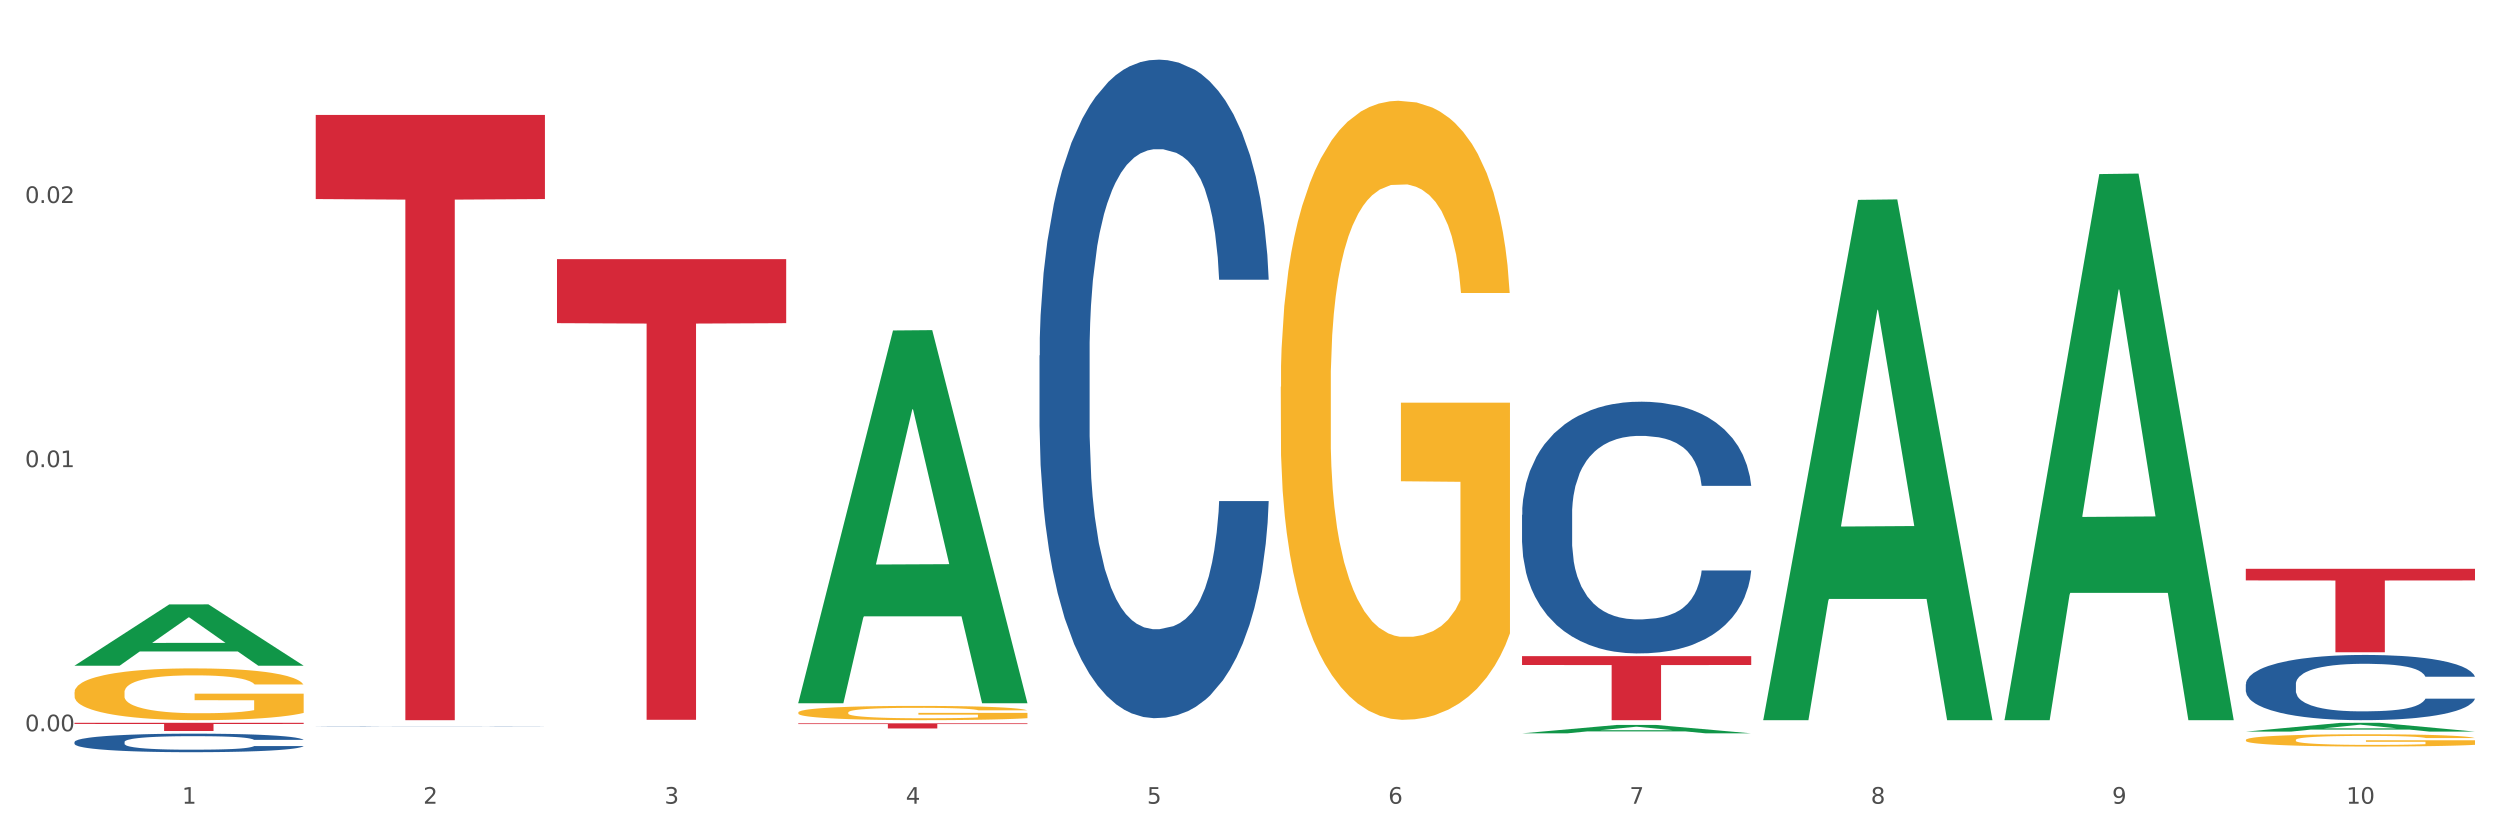 <?xml version="1.0" encoding="utf-8" standalone="no"?>
<!DOCTYPE svg PUBLIC "-//W3C//DTD SVG 1.1//EN"
  "http://www.w3.org/Graphics/SVG/1.1/DTD/svg11.dtd">
<svg xmlns:xlink="http://www.w3.org/1999/xlink" width="1080pt" height="360pt" viewBox="0 0 1080 360" xmlns="http://www.w3.org/2000/svg" version="1.1">
 <rect x="0" y="0" width="1080" height="360" fill="#333333" stroke="none"/>
 <defs>
  <style type="text/css">*{stroke-linejoin: round; stroke-linecap: butt}</style>
 </defs>
 <g id="figure_1">
  <g id="patch_1">
   <path d="M 0 360 
L 1080 360 
L 1080 0 
L 0 0 
z
" style="fill: #ffffff; stroke: #ffffff; stroke-linejoin: miter"/>
  </g>
  <g id="axes_1">
   <g id="matplotlib.axis_1">
    <g id="xtick_1">
     <g id="text_1">
      <!-- 1 -->
      <g style="fill: #4d4d4d" transform="translate(78.627 347.204) scale(0.096 -0.096)">
       <defs>
        <path id="DejaVuSans-31" d="M 794 531 
L 1825 531 
L 1825 4091 
L 703 3866 
L 703 4441 
L 1819 4666 
L 2450 4666 
L 2450 531 
L 3481 531 
L 3481 0 
L 794 0 
L 794 531 
z
" transform="scale(0.016)"/>
       </defs>
       <use xlink:href="#DejaVuSans-31"/>
      </g>
     </g>
    </g>
    <g id="xtick_2">
     <g id="text_2">
      <!-- 2 -->
      <g style="fill: #4d4d4d" transform="translate(182.851 347.204) scale(0.096 -0.096)">
       <defs>
        <path id="DejaVuSans-32" d="M 1228 531 
L 3431 531 
L 3431 0 
L 469 0 
L 469 531 
Q 828 903 1448 1529 
Q 2069 2156 2228 2338 
Q 2531 2678 2651 2914 
Q 2772 3150 2772 3378 
Q 2772 3750 2511 3984 
Q 2250 4219 1831 4219 
Q 1534 4219 1204 4116 
Q 875 4013 500 3803 
L 500 4441 
Q 881 4594 1212 4672 
Q 1544 4750 1819 4750 
Q 2544 4750 2975 4387 
Q 3406 4025 3406 3419 
Q 3406 3131 3298 2873 
Q 3191 2616 2906 2266 
Q 2828 2175 2409 1742 
Q 1991 1309 1228 531 
z
" transform="scale(0.016)"/>
       </defs>
       <use xlink:href="#DejaVuSans-32"/>
      </g>
     </g>
    </g>
    <g id="xtick_3">
     <g id="text_3">
      <!-- 3 -->
      <g style="fill: #4d4d4d" transform="translate(287.074 347.204) scale(0.096 -0.096)">
       <defs>
        <path id="DejaVuSans-33" d="M 2597 2516 
Q 3050 2419 3304 2112 
Q 3559 1806 3559 1356 
Q 3559 666 3084 287 
Q 2609 -91 1734 -91 
Q 1441 -91 1130 -33 
Q 819 25 488 141 
L 488 750 
Q 750 597 1062 519 
Q 1375 441 1716 441 
Q 2309 441 2620 675 
Q 2931 909 2931 1356 
Q 2931 1769 2642 2001 
Q 2353 2234 1838 2234 
L 1294 2234 
L 1294 2753 
L 1863 2753 
Q 2328 2753 2575 2939 
Q 2822 3125 2822 3475 
Q 2822 3834 2567 4026 
Q 2313 4219 1838 4219 
Q 1578 4219 1281 4162 
Q 984 4106 628 3988 
L 628 4550 
Q 988 4650 1302 4700 
Q 1616 4750 1894 4750 
Q 2613 4750 3031 4423 
Q 3450 4097 3450 3541 
Q 3450 3153 3228 2886 
Q 3006 2619 2597 2516 
z
" transform="scale(0.016)"/>
       </defs>
       <use xlink:href="#DejaVuSans-33"/>
      </g>
     </g>
    </g>
    <g id="xtick_4">
     <g id="text_4">
      <!-- 4 -->
      <g style="fill: #4d4d4d" transform="translate(391.298 347.204) scale(0.096 -0.096)">
       <defs>
        <path id="DejaVuSans-34" d="M 2419 4116 
L 825 1625 
L 2419 1625 
L 2419 4116 
z
M 2253 4666 
L 3047 4666 
L 3047 1625 
L 3713 1625 
L 3713 1100 
L 3047 1100 
L 3047 0 
L 2419 0 
L 2419 1100 
L 313 1100 
L 313 1709 
L 2253 4666 
z
" transform="scale(0.016)"/>
       </defs>
       <use xlink:href="#DejaVuSans-34"/>
      </g>
     </g>
    </g>
    <g id="xtick_5">
     <g id="text_5">
      <!-- 5 -->
      <g style="fill: #4d4d4d" transform="translate(495.522 347.204) scale(0.096 -0.096)">
       <defs>
        <path id="DejaVuSans-35" d="M 691 4666 
L 3169 4666 
L 3169 4134 
L 1269 4134 
L 1269 2991 
Q 1406 3038 1543 3061 
Q 1681 3084 1819 3084 
Q 2600 3084 3056 2656 
Q 3513 2228 3513 1497 
Q 3513 744 3044 326 
Q 2575 -91 1722 -91 
Q 1428 -91 1123 -41 
Q 819 9 494 109 
L 494 744 
Q 775 591 1075 516 
Q 1375 441 1709 441 
Q 2250 441 2565 725 
Q 2881 1009 2881 1497 
Q 2881 1984 2565 2268 
Q 2250 2553 1709 2553 
Q 1456 2553 1204 2497 
Q 953 2441 691 2322 
L 691 4666 
z
" transform="scale(0.016)"/>
       </defs>
       <use xlink:href="#DejaVuSans-35"/>
      </g>
     </g>
    </g>
    <g id="xtick_6">
     <g id="text_6">
      <!-- 6 -->
      <g style="fill: #4d4d4d" transform="translate(599.745 347.204) scale(0.096 -0.096)">
       <defs>
        <path id="DejaVuSans-36" d="M 2113 2584 
Q 1688 2584 1439 2293 
Q 1191 2003 1191 1497 
Q 1191 994 1439 701 
Q 1688 409 2113 409 
Q 2538 409 2786 701 
Q 3034 994 3034 1497 
Q 3034 2003 2786 2293 
Q 2538 2584 2113 2584 
z
M 3366 4563 
L 3366 3988 
Q 3128 4100 2886 4159 
Q 2644 4219 2406 4219 
Q 1781 4219 1451 3797 
Q 1122 3375 1075 2522 
Q 1259 2794 1537 2939 
Q 1816 3084 2150 3084 
Q 2853 3084 3261 2657 
Q 3669 2231 3669 1497 
Q 3669 778 3244 343 
Q 2819 -91 2113 -91 
Q 1303 -91 875 529 
Q 447 1150 447 2328 
Q 447 3434 972 4092 
Q 1497 4750 2381 4750 
Q 2619 4750 2861 4703 
Q 3103 4656 3366 4563 
z
" transform="scale(0.016)"/>
       </defs>
       <use xlink:href="#DejaVuSans-36"/>
      </g>
     </g>
    </g>
    <g id="xtick_7">
     <g id="text_7">
      <!-- 7 -->
      <g style="fill: #4d4d4d" transform="translate(703.969 347.204) scale(0.096 -0.096)">
       <defs>
        <path id="DejaVuSans-37" d="M 525 4666 
L 3525 4666 
L 3525 4397 
L 1831 0 
L 1172 0 
L 2766 4134 
L 525 4134 
L 525 4666 
z
" transform="scale(0.016)"/>
       </defs>
       <use xlink:href="#DejaVuSans-37"/>
      </g>
     </g>
    </g>
    <g id="xtick_8">
     <g id="text_8">
      <!-- 8 -->
      <g style="fill: #4d4d4d" transform="translate(808.193 347.204) scale(0.096 -0.096)">
       <defs>
        <path id="DejaVuSans-38" d="M 2034 2216 
Q 1584 2216 1326 1975 
Q 1069 1734 1069 1313 
Q 1069 891 1326 650 
Q 1584 409 2034 409 
Q 2484 409 2743 651 
Q 3003 894 3003 1313 
Q 3003 1734 2745 1975 
Q 2488 2216 2034 2216 
z
M 1403 2484 
Q 997 2584 770 2862 
Q 544 3141 544 3541 
Q 544 4100 942 4425 
Q 1341 4750 2034 4750 
Q 2731 4750 3128 4425 
Q 3525 4100 3525 3541 
Q 3525 3141 3298 2862 
Q 3072 2584 2669 2484 
Q 3125 2378 3379 2068 
Q 3634 1759 3634 1313 
Q 3634 634 3220 271 
Q 2806 -91 2034 -91 
Q 1263 -91 848 271 
Q 434 634 434 1313 
Q 434 1759 690 2068 
Q 947 2378 1403 2484 
z
M 1172 3481 
Q 1172 3119 1398 2916 
Q 1625 2713 2034 2713 
Q 2441 2713 2670 2916 
Q 2900 3119 2900 3481 
Q 2900 3844 2670 4047 
Q 2441 4250 2034 4250 
Q 1625 4250 1398 4047 
Q 1172 3844 1172 3481 
z
" transform="scale(0.016)"/>
       </defs>
       <use xlink:href="#DejaVuSans-38"/>
      </g>
     </g>
    </g>
    <g id="xtick_9">
     <g id="text_9">
      <!-- 9 -->
      <g style="fill: #4d4d4d" transform="translate(912.416 347.204) scale(0.096 -0.096)">
       <defs>
        <path id="DejaVuSans-39" d="M 703 97 
L 703 672 
Q 941 559 1184 500 
Q 1428 441 1663 441 
Q 2288 441 2617 861 
Q 2947 1281 2994 2138 
Q 2813 1869 2534 1725 
Q 2256 1581 1919 1581 
Q 1219 1581 811 2004 
Q 403 2428 403 3163 
Q 403 3881 828 4315 
Q 1253 4750 1959 4750 
Q 2769 4750 3195 4129 
Q 3622 3509 3622 2328 
Q 3622 1225 3098 567 
Q 2575 -91 1691 -91 
Q 1453 -91 1209 -44 
Q 966 3 703 97 
z
M 1959 2075 
Q 2384 2075 2632 2365 
Q 2881 2656 2881 3163 
Q 2881 3666 2632 3958 
Q 2384 4250 1959 4250 
Q 1534 4250 1286 3958 
Q 1038 3666 1038 3163 
Q 1038 2656 1286 2365 
Q 1534 2075 1959 2075 
z
" transform="scale(0.016)"/>
       </defs>
       <use xlink:href="#DejaVuSans-39"/>
      </g>
     </g>
    </g>
    <g id="xtick_10">
     <g id="text_10">
      <!-- 10 -->
      <g style="fill: #4d4d4d" transform="translate(1013.586 347.204) scale(0.096 -0.096)">
       <defs>
        <path id="DejaVuSans-30" d="M 2034 4250 
Q 1547 4250 1301 3770 
Q 1056 3291 1056 2328 
Q 1056 1369 1301 889 
Q 1547 409 2034 409 
Q 2525 409 2770 889 
Q 3016 1369 3016 2328 
Q 3016 3291 2770 3770 
Q 2525 4250 2034 4250 
z
M 2034 4750 
Q 2819 4750 3233 4129 
Q 3647 3509 3647 2328 
Q 3647 1150 3233 529 
Q 2819 -91 2034 -91 
Q 1250 -91 836 529 
Q 422 1150 422 2328 
Q 422 3509 836 4129 
Q 1250 4750 2034 4750 
z
" transform="scale(0.016)"/>
       </defs>
       <use xlink:href="#DejaVuSans-31"/>
       <use xlink:href="#DejaVuSans-30" transform="translate(63.623 0)"/>
      </g>
     </g>
    </g>
    <g id="xtick_11"/>
    <g id="xtick_12"/>
    <g id="xtick_13"/>
    <g id="xtick_14"/>
    <g id="xtick_15"/>
    <g id="xtick_16"/>
    <g id="xtick_17"/>
    <g id="xtick_18"/>
    <g id="xtick_19"/>
   </g>
   <g id="matplotlib.axis_2">
    <g id="ytick_1">
     <g id="text_11">
      <!-- 0.00 -->
      <g style="fill: #4d4d4d" transform="translate(10.8 315.909) scale(0.096 -0.096)">
       <defs>
        <path id="DejaVuSans-2e" d="M 684 794 
L 1344 794 
L 1344 0 
L 684 0 
L 684 794 
z
" transform="scale(0.016)"/>
       </defs>
       <use xlink:href="#DejaVuSans-30"/>
       <use xlink:href="#DejaVuSans-2e" transform="translate(63.623 0)"/>
       <use xlink:href="#DejaVuSans-30" transform="translate(95.41 0)"/>
       <use xlink:href="#DejaVuSans-30" transform="translate(159.033 0)"/>
      </g>
     </g>
    </g>
    <g id="ytick_2">
     <g id="text_12">
      <!-- 0.01 -->
      <g style="fill: #4d4d4d" transform="translate(10.8 201.8) scale(0.096 -0.096)">
       <use xlink:href="#DejaVuSans-30"/>
       <use xlink:href="#DejaVuSans-2e" transform="translate(63.623 0)"/>
       <use xlink:href="#DejaVuSans-30" transform="translate(95.41 0)"/>
       <use xlink:href="#DejaVuSans-31" transform="translate(159.033 0)"/>
      </g>
     </g>
    </g>
    <g id="ytick_3">
     <g id="text_13">
      <!-- 0.02 -->
      <g style="fill: #4d4d4d" transform="translate(10.8 87.69) scale(0.096 -0.096)">
       <use xlink:href="#DejaVuSans-30"/>
       <use xlink:href="#DejaVuSans-2e" transform="translate(63.623 0)"/>
       <use xlink:href="#DejaVuSans-30" transform="translate(95.41 0)"/>
       <use xlink:href="#DejaVuSans-32" transform="translate(159.033 0)"/>
      </g>
     </g>
    </g>
    <g id="ytick_4"/>
    <g id="ytick_5"/>
    <g id="ytick_6"/>
   </g>
   <g id="PolyCollection_1">
    <path d="M 32.175 287.545 
L 32.277 287.521 
L 73.107 261.109 
L 90.051 261.084 
L 131.187 287.595 
L 111.589 287.595 
L 102.709 281.422 
L 60.552 281.422 
L 60.246 281.521 
L 51.671 287.595 
L 32.175 287.595 
L 32.175 287.545 
L 65.86 277.738 
L 97.401 277.713 
L 81.783 266.735 
L 81.579 266.685 
L 81.375 266.76 
L 65.758 277.713 
L 65.86 277.738 
L 32.175 287.545 
z
" clip-path="url(#pca947283d6)" style="fill: #109648"/>
    <path d="M 970.188 245.733 
L 1069.2 245.733 
L 1069.2 250.743 
L 1030.252 250.777 
L 1030.252 281.79 
L 1008.901 281.79 
L 1008.901 250.777 
L 970.188 250.743 
L 970.188 245.767 
L 970.188 245.733 
z
" clip-path="url(#pca947283d6)" style="fill: #d62839"/>
    <path d="M 32.175 299.081 
L 32.292 299.06 
L 32.292 298.325 
L 32.526 297.691 
L 33.695 296.159 
L 35.448 294.892 
L 36.734 294.217 
L 38.02 293.666 
L 39.54 293.114 
L 41.41 292.542 
L 44.8 291.704 
L 46.904 291.275 
L 49.476 290.825 
L 54.152 290.172 
L 57.542 289.804 
L 61.049 289.497 
L 66.777 289.13 
L 70.517 288.966 
L 74.492 288.843 
L 79.285 288.762 
L 82.909 288.741 
L 90.858 288.803 
L 97.638 288.986 
L 100.911 289.13 
L 105.119 289.375 
L 107.34 289.538 
L 110.964 289.865 
L 114.705 290.294 
L 117.277 290.662 
L 121.134 291.357 
L 124.057 292.051 
L 126.745 292.91 
L 128.148 293.502 
L 129.2 294.054 
L 130.135 294.687 
L 131.071 295.689 
L 110.029 295.689 
L 109.211 294.973 
L 107.925 294.299 
L 106.054 293.645 
L 104.418 293.237 
L 101.612 292.726 
L 99.041 292.399 
L 96.352 292.154 
L 93.079 291.949 
L 90.507 291.847 
L 86.883 291.765 
L 79.752 291.786 
L 74.96 291.949 
L 71.686 292.154 
L 69.582 292.338 
L 67.712 292.542 
L 65.608 292.828 
L 63.153 293.257 
L 61.399 293.645 
L 59.646 294.136 
L 58.243 294.626 
L 56.957 295.198 
L 55.905 295.811 
L 55.087 296.445 
L 54.386 297.221 
L 53.801 298.508 
L 53.801 301.308 
L 54.035 301.941 
L 54.619 302.779 
L 55.321 303.412 
L 56.49 304.169 
L 57.542 304.679 
L 59.529 305.415 
L 61.75 306.028 
L 63.504 306.416 
L 65.257 306.743 
L 68.296 307.193 
L 71.686 307.56 
L 74.609 307.785 
L 78.583 307.99 
L 81.272 308.071 
L 83.61 308.112 
L 89.338 308.112 
L 93.429 308.051 
L 97.988 307.908 
L 101.495 307.724 
L 104.418 307.499 
L 107.691 307.131 
L 109.795 306.784 
L 109.795 302.513 
L 84.078 302.493 
L 84.078 299.653 
L 131.187 299.653 
L 131.187 307.99 
L 129.2 308.419 
L 126.979 308.807 
L 124.641 309.154 
L 121.134 309.583 
L 116.926 309.992 
L 113.185 310.278 
L 109.211 310.523 
L 104.535 310.748 
L 98.456 310.952 
L 94.715 311.034 
L 90.039 311.095 
L 84.545 311.116 
L 79.752 311.075 
L 75.076 310.973 
L 70.167 310.789 
L 65.374 310.523 
L 61.75 310.258 
L 58.126 309.931 
L 54.269 309.502 
L 51.229 309.093 
L 48.891 308.725 
L 46.32 308.255 
L 43.514 307.642 
L 41.41 307.09 
L 39.54 306.518 
L 37.552 305.783 
L 36.15 305.149 
L 34.747 304.352 
L 33.928 303.76 
L 32.993 302.84 
L 32.292 301.553 
L 32.175 299.081 
z
" clip-path="url(#pca947283d6)" style="fill: #f7b32b"/>
    <path d="M 970.188 295.598 
L 970.305 295.572 
L 970.305 294.851 
L 970.656 293.874 
L 971.943 292.072 
L 973.582 290.708 
L 976.39 289.113 
L 977.912 288.444 
L 979.902 287.697 
L 983.998 286.488 
L 988.679 285.458 
L 991.956 284.892 
L 994.414 284.532 
L 999.915 283.888 
L 1003.075 283.605 
L 1006.352 283.374 
L 1009.161 283.219 
L 1013.842 283.039 
L 1017.587 282.962 
L 1021.917 282.936 
L 1025.546 282.962 
L 1030.344 283.065 
L 1037.366 283.374 
L 1040.058 283.554 
L 1043.686 283.863 
L 1047.431 284.274 
L 1050.474 284.686 
L 1053.985 285.278 
L 1057.613 286.05 
L 1061.125 287.028 
L 1063.582 287.929 
L 1065.572 288.881 
L 1067.327 290.039 
L 1068.615 291.3 
L 1069.2 292.355 
L 1047.782 292.355 
L 1047.197 291.403 
L 1046.027 290.374 
L 1044.857 289.679 
L 1043.569 289.113 
L 1041.58 288.469 
L 1039.824 288.058 
L 1036.898 287.569 
L 1034.206 287.26 
L 1031.983 287.08 
L 1029.291 286.925 
L 1023.556 286.771 
L 1019.46 286.771 
L 1016.885 286.822 
L 1013.725 286.951 
L 1011.033 287.131 
L 1007.873 287.44 
L 1005.415 287.774 
L 1002.958 288.212 
L 1001.553 288.521 
L 999.447 289.087 
L 998.042 289.55 
L 996.17 290.348 
L 995.116 290.914 
L 993.244 292.381 
L 992.424 293.462 
L 992.073 294.208 
L 991.839 295.032 
L 991.839 299.046 
L 992.541 300.848 
L 993.127 301.62 
L 994.063 302.495 
L 995.818 303.627 
L 998.393 304.734 
L 1001.085 305.531 
L 1003.309 306.02 
L 1005.415 306.381 
L 1007.522 306.664 
L 1010.097 306.921 
L 1012.203 307.076 
L 1015.363 307.23 
L 1019.109 307.307 
L 1022.035 307.307 
L 1028.003 307.178 
L 1030.695 307.05 
L 1033.27 306.87 
L 1036.079 306.587 
L 1038.303 306.278 
L 1039.59 306.046 
L 1041.697 305.557 
L 1043.335 305.042 
L 1044.739 304.451 
L 1045.676 303.936 
L 1046.729 303.164 
L 1047.548 302.289 
L 1047.782 301.826 
L 1069.2 301.826 
L 1068.732 302.752 
L 1067.913 303.653 
L 1066.274 304.862 
L 1064.987 305.557 
L 1062.997 306.406 
L 1060.89 307.127 
L 1057.965 307.925 
L 1055.273 308.517 
L 1052.464 309.031 
L 1049.421 309.495 
L 1043.92 310.138 
L 1041.931 310.318 
L 1037.717 310.627 
L 1034.44 310.807 
L 1029.642 310.987 
L 1024.726 311.09 
L 1019.577 311.116 
L 1015.012 311.064 
L 1009.98 310.91 
L 1006.82 310.756 
L 1003.309 310.524 
L 999.212 310.164 
L 995.35 309.726 
L 991.722 309.212 
L 988.328 308.62 
L 985.168 307.951 
L 981.072 306.844 
L 978.029 305.763 
L 975.805 304.759 
L 974.284 303.91 
L 972.762 302.829 
L 971.943 302.083 
L 970.656 300.282 
L 970.188 298.609 
L 970.188 295.598 
z
" clip-path="url(#pca947283d6)" style="fill: #255c99"/>
    <path d="M 657.517 222.396 
L 657.634 222.297 
L 657.634 219.515 
L 657.985 215.741 
L 659.272 208.788 
L 660.911 203.524 
L 663.72 197.366 
L 665.241 194.783 
L 667.231 191.903 
L 671.327 187.234 
L 676.008 183.261 
L 679.285 181.076 
L 681.743 179.685 
L 687.244 177.202 
L 690.404 176.11 
L 693.681 175.216 
L 696.49 174.62 
L 701.171 173.924 
L 704.916 173.626 
L 709.247 173.527 
L 712.875 173.626 
L 717.673 174.024 
L 724.695 175.216 
L 727.387 175.911 
L 731.015 177.103 
L 734.76 178.692 
L 737.803 180.281 
L 741.314 182.566 
L 744.943 185.546 
L 748.454 189.32 
L 750.911 192.797 
L 752.901 196.472 
L 754.657 200.941 
L 755.944 205.808 
L 756.529 209.881 
L 735.112 209.881 
L 734.526 206.206 
L 733.356 202.233 
L 732.186 199.551 
L 730.898 197.366 
L 728.909 194.882 
L 727.153 193.293 
L 724.227 191.406 
L 721.535 190.214 
L 719.312 189.519 
L 716.62 188.923 
L 710.885 188.327 
L 706.789 188.327 
L 704.214 188.525 
L 701.054 189.022 
L 698.362 189.717 
L 695.202 190.909 
L 692.745 192.201 
L 690.287 193.889 
L 688.882 195.081 
L 686.776 197.266 
L 685.371 199.054 
L 683.499 202.133 
L 682.445 204.318 
L 680.573 209.98 
L 679.754 214.152 
L 679.402 217.032 
L 679.168 220.211 
L 679.168 235.706 
L 679.871 242.658 
L 680.456 245.638 
L 681.392 249.015 
L 683.148 253.386 
L 685.722 257.657 
L 688.414 260.736 
L 690.638 262.623 
L 692.745 264.014 
L 694.851 265.106 
L 697.426 266.1 
L 699.533 266.696 
L 702.693 267.291 
L 706.438 267.589 
L 709.364 267.589 
L 715.332 267.093 
L 718.024 266.596 
L 720.599 265.901 
L 723.408 264.808 
L 725.632 263.616 
L 726.919 262.722 
L 729.026 260.835 
L 730.664 258.849 
L 732.069 256.564 
L 733.005 254.578 
L 734.058 251.598 
L 734.877 248.221 
L 735.112 246.433 
L 756.529 246.433 
L 756.061 250.009 
L 755.242 253.485 
L 753.603 258.153 
L 752.316 260.835 
L 750.326 264.113 
L 748.22 266.894 
L 745.294 269.973 
L 742.602 272.258 
L 739.793 274.244 
L 736.75 276.032 
L 731.249 278.515 
L 729.26 279.211 
L 725.046 280.403 
L 721.769 281.098 
L 716.971 281.793 
L 712.055 282.19 
L 706.906 282.29 
L 702.341 282.091 
L 697.309 281.495 
L 694.149 280.899 
L 690.638 280.005 
L 686.542 278.615 
L 682.679 276.926 
L 679.051 274.94 
L 675.657 272.655 
L 672.497 270.073 
L 668.401 265.802 
L 665.358 261.63 
L 663.134 257.756 
L 661.613 254.478 
L 660.091 250.307 
L 659.272 247.426 
L 657.985 240.473 
L 657.517 234.017 
L 657.517 222.396 
z
" clip-path="url(#pca947283d6)" style="fill: #255c99"/>
    <path d="M 449.069 153.59 
L 449.187 153.331 
L 449.187 146.056 
L 449.538 136.183 
L 450.825 117.995 
L 452.464 104.225 
L 455.272 88.116 
L 456.794 81.361 
L 458.783 73.826 
L 462.88 61.615 
L 467.561 51.222 
L 470.838 45.506 
L 473.296 41.868 
L 478.797 35.373 
L 481.957 32.515 
L 485.234 30.176 
L 488.042 28.618 
L 492.724 26.799 
L 496.469 26.019 
L 500.799 25.759 
L 504.427 26.019 
L 509.226 27.059 
L 516.248 30.176 
L 518.94 31.995 
L 522.568 35.113 
L 526.313 39.27 
L 529.356 43.427 
L 532.867 49.403 
L 536.495 57.198 
L 540.006 67.071 
L 542.464 76.164 
L 544.454 85.778 
L 546.209 97.47 
L 547.497 110.201 
L 548.082 120.853 
L 526.664 120.853 
L 526.079 111.24 
L 524.909 100.847 
L 523.738 93.832 
L 522.451 88.116 
L 520.461 81.621 
L 518.706 77.463 
L 515.78 72.527 
L 513.088 69.409 
L 510.864 67.59 
L 508.173 66.031 
L 502.438 64.473 
L 498.342 64.473 
L 495.767 64.992 
L 492.607 66.291 
L 489.915 68.11 
L 486.755 71.228 
L 484.297 74.605 
L 481.84 79.022 
L 480.435 82.14 
L 478.328 87.856 
L 476.924 92.533 
L 475.051 100.587 
L 473.998 106.303 
L 472.126 121.113 
L 471.306 132.025 
L 470.955 139.56 
L 470.721 147.874 
L 470.721 188.406 
L 471.423 206.593 
L 472.009 214.388 
L 472.945 223.222 
L 474.7 234.654 
L 477.275 245.826 
L 479.967 253.881 
L 482.191 258.817 
L 484.297 262.455 
L 486.404 265.313 
L 488.979 267.911 
L 491.085 269.47 
L 494.245 271.029 
L 497.991 271.808 
L 500.916 271.808 
L 506.885 270.509 
L 509.577 269.21 
L 512.152 267.391 
L 514.961 264.533 
L 517.184 261.415 
L 518.472 259.077 
L 520.578 254.14 
L 522.217 248.944 
L 523.621 242.968 
L 524.558 237.772 
L 525.611 229.977 
L 526.43 221.143 
L 526.664 216.467 
L 548.082 216.467 
L 547.614 225.82 
L 546.795 234.914 
L 545.156 247.125 
L 543.869 254.14 
L 541.879 262.714 
L 539.772 269.989 
L 536.846 278.044 
L 534.155 284.02 
L 531.346 289.216 
L 528.303 293.893 
L 522.802 300.388 
L 520.813 302.207 
L 516.599 305.325 
L 513.322 307.143 
L 508.524 308.962 
L 503.608 310.001 
L 498.459 310.261 
L 493.894 309.742 
L 488.862 308.183 
L 485.702 306.624 
L 482.191 304.285 
L 478.094 300.648 
L 474.232 296.231 
L 470.604 291.035 
L 467.21 285.059 
L 464.05 278.304 
L 459.954 267.131 
L 456.911 256.219 
L 454.687 246.086 
L 453.166 237.512 
L 451.644 226.6 
L 450.825 219.065 
L 449.538 200.877 
L 449.069 183.989 
L 449.069 153.59 
z
" clip-path="url(#pca947283d6)" style="fill: #255c99"/>
    <path d="M 136.399 313.751 
L 136.516 313.751 
L 136.516 313.748 
L 136.867 313.743 
L 138.154 313.735 
L 139.793 313.728 
L 142.602 313.721 
L 144.123 313.718 
L 146.113 313.715 
L 150.209 313.709 
L 154.89 313.704 
L 158.167 313.702 
L 160.625 313.7 
L 166.126 313.697 
L 169.286 313.696 
L 172.563 313.695 
L 175.372 313.694 
L 180.053 313.693 
L 183.798 313.693 
L 188.129 313.693 
L 191.757 313.693 
L 196.555 313.693 
L 203.577 313.695 
L 206.269 313.695 
L 209.897 313.697 
L 213.642 313.699 
L 216.685 313.701 
L 220.196 313.703 
L 223.824 313.707 
L 227.336 313.711 
L 229.793 313.716 
L 231.783 313.72 
L 233.538 313.725 
L 234.826 313.731 
L 235.411 313.736 
L 213.993 313.736 
L 213.408 313.732 
L 212.238 313.727 
L 211.068 313.724 
L 209.78 313.721 
L 207.791 313.718 
L 206.035 313.716 
L 203.109 313.714 
L 200.417 313.713 
L 198.194 313.712 
L 195.502 313.711 
L 189.767 313.71 
L 185.671 313.71 
L 183.096 313.711 
L 179.936 313.711 
L 177.244 313.712 
L 174.084 313.713 
L 171.626 313.715 
L 169.169 313.717 
L 167.764 313.718 
L 165.658 313.721 
L 164.253 313.723 
L 162.381 313.727 
L 161.327 313.729 
L 159.455 313.736 
L 158.635 313.741 
L 158.284 313.745 
L 158.05 313.748 
L 158.05 313.767 
L 158.752 313.775 
L 159.338 313.779 
L 160.274 313.783 
L 162.029 313.788 
L 164.604 313.793 
L 167.296 313.797 
L 169.52 313.799 
L 171.626 313.801 
L 173.733 313.802 
L 176.308 313.803 
L 178.415 313.804 
L 181.575 313.805 
L 185.32 313.805 
L 188.246 313.805 
L 194.214 313.804 
L 196.906 313.804 
L 199.481 313.803 
L 202.29 313.802 
L 204.514 313.8 
L 205.801 313.799 
L 207.908 313.797 
L 209.546 313.795 
L 210.951 313.792 
L 211.887 313.789 
L 212.94 313.786 
L 213.759 313.782 
L 213.993 313.78 
L 235.411 313.78 
L 234.943 313.784 
L 234.124 313.788 
L 232.485 313.794 
L 231.198 313.797 
L 229.208 313.801 
L 227.102 313.804 
L 224.176 313.808 
L 221.484 313.811 
L 218.675 313.813 
L 215.632 313.815 
L 210.131 313.818 
L 208.142 313.819 
L 203.928 313.82 
L 200.651 313.821 
L 195.853 313.822 
L 190.937 313.822 
L 185.788 313.823 
L 181.223 313.822 
L 176.191 313.822 
L 173.031 313.821 
L 169.52 313.82 
L 165.424 313.818 
L 161.561 313.816 
L 157.933 313.814 
L 154.539 313.811 
L 151.379 313.808 
L 147.283 313.803 
L 144.24 313.798 
L 142.016 313.793 
L 140.495 313.789 
L 138.973 313.784 
L 138.154 313.781 
L 136.867 313.773 
L 136.399 313.765 
L 136.399 313.751 
z
" clip-path="url(#pca947283d6)" style="fill: #255c99"/>
    <path d="M 970.188 319.652 
L 970.304 319.647 
L 970.304 319.473 
L 970.538 319.323 
L 971.707 318.96 
L 973.461 318.66 
L 974.747 318.5 
L 976.032 318.37 
L 977.552 318.239 
L 979.422 318.103 
L 982.813 317.905 
L 984.917 317.803 
L 987.488 317.697 
L 992.164 317.542 
L 995.554 317.455 
L 999.061 317.383 
L 1004.789 317.295 
L 1008.53 317.257 
L 1012.505 317.228 
L 1017.297 317.208 
L 1020.921 317.203 
L 1028.87 317.218 
L 1035.65 317.262 
L 1038.923 317.295 
L 1043.132 317.353 
L 1045.353 317.392 
L 1048.977 317.47 
L 1052.717 317.571 
L 1055.289 317.658 
L 1059.147 317.823 
L 1062.069 317.987 
L 1064.758 318.191 
L 1066.161 318.331 
L 1067.213 318.462 
L 1068.148 318.612 
L 1069.083 318.849 
L 1048.041 318.849 
L 1047.223 318.679 
L 1045.937 318.52 
L 1044.067 318.365 
L 1042.43 318.268 
L 1039.625 318.147 
L 1037.053 318.07 
L 1034.364 318.012 
L 1031.091 317.963 
L 1028.52 317.939 
L 1024.896 317.92 
L 1017.765 317.924 
L 1012.972 317.963 
L 1009.699 318.012 
L 1007.595 318.055 
L 1005.724 318.103 
L 1003.62 318.171 
L 1001.165 318.273 
L 999.412 318.365 
L 997.659 318.481 
L 996.256 318.597 
L 994.97 318.733 
L 993.918 318.878 
L 993.1 319.028 
L 992.398 319.212 
L 991.814 319.516 
L 991.814 320.179 
L 992.047 320.329 
L 992.632 320.528 
L 993.333 320.678 
L 994.502 320.857 
L 995.554 320.978 
L 997.542 321.152 
L 999.763 321.297 
L 1001.516 321.389 
L 1003.27 321.466 
L 1006.309 321.573 
L 1009.699 321.66 
L 1012.621 321.713 
L 1016.596 321.762 
L 1019.285 321.781 
L 1021.623 321.791 
L 1027.351 321.791 
L 1031.442 321.776 
L 1036.001 321.742 
L 1039.508 321.699 
L 1042.43 321.645 
L 1045.704 321.558 
L 1047.808 321.476 
L 1047.808 320.465 
L 1022.09 320.46 
L 1022.09 319.787 
L 1069.2 319.787 
L 1069.2 321.762 
L 1067.213 321.863 
L 1064.992 321.955 
L 1062.654 322.037 
L 1059.147 322.139 
L 1054.938 322.236 
L 1051.198 322.304 
L 1047.223 322.362 
L 1042.547 322.415 
L 1036.469 322.463 
L 1032.728 322.483 
L 1028.052 322.497 
L 1022.558 322.502 
L 1017.765 322.492 
L 1013.089 322.468 
L 1008.179 322.425 
L 1003.387 322.362 
L 999.763 322.299 
L 996.139 322.221 
L 992.281 322.12 
L 989.242 322.023 
L 986.904 321.936 
L 984.332 321.825 
L 981.527 321.679 
L 979.422 321.549 
L 977.552 321.413 
L 975.565 321.239 
L 974.162 321.089 
L 972.759 320.9 
L 971.941 320.76 
L 971.006 320.542 
L 970.304 320.237 
L 970.188 319.652 
z
" clip-path="url(#pca947283d6)" style="fill: #f7b32b"/>
    <path d="M 344.846 307.799 
L 344.963 307.793 
L 344.963 307.59 
L 345.197 307.416 
L 346.366 306.993 
L 348.119 306.644 
L 349.405 306.458 
L 350.691 306.306 
L 352.21 306.154 
L 354.081 305.997 
L 357.471 305.766 
L 359.575 305.647 
L 362.147 305.524 
L 366.823 305.343 
L 370.213 305.242 
L 373.72 305.157 
L 379.448 305.056 
L 383.188 305.011 
L 387.163 304.977 
L 391.956 304.955 
L 395.579 304.949 
L 403.529 304.966 
L 410.309 305.017 
L 413.582 305.056 
L 417.79 305.124 
L 420.011 305.169 
L 423.635 305.259 
L 427.376 305.377 
L 429.947 305.478 
L 433.805 305.67 
L 436.728 305.861 
L 439.416 306.098 
L 440.819 306.261 
L 441.871 306.413 
L 442.806 306.588 
L 443.741 306.864 
L 422.7 306.864 
L 421.882 306.667 
L 420.596 306.481 
L 418.725 306.301 
L 417.089 306.188 
L 414.283 306.047 
L 411.711 305.957 
L 409.023 305.89 
L 405.75 305.833 
L 403.178 305.805 
L 399.554 305.783 
L 392.423 305.788 
L 387.63 305.833 
L 384.357 305.89 
L 382.253 305.94 
L 380.383 305.997 
L 378.279 306.075 
L 375.824 306.194 
L 374.07 306.301 
L 372.317 306.436 
L 370.914 306.571 
L 369.628 306.729 
L 368.576 306.898 
L 367.758 307.072 
L 367.056 307.286 
L 366.472 307.641 
L 366.472 308.413 
L 366.706 308.587 
L 367.29 308.818 
L 367.992 308.993 
L 369.161 309.201 
L 370.213 309.342 
L 372.2 309.545 
L 374.421 309.714 
L 376.174 309.821 
L 377.928 309.911 
L 380.967 310.035 
L 384.357 310.136 
L 387.28 310.198 
L 391.254 310.254 
L 393.943 310.277 
L 396.281 310.288 
L 402.009 310.288 
L 406.1 310.271 
L 410.659 310.232 
L 414.166 310.181 
L 417.089 310.119 
L 420.362 310.018 
L 422.466 309.922 
L 422.466 308.745 
L 396.748 308.739 
L 396.748 307.956 
L 443.858 307.956 
L 443.858 310.254 
L 441.871 310.372 
L 439.65 310.479 
L 437.312 310.575 
L 433.805 310.694 
L 429.597 310.806 
L 425.856 310.885 
L 421.882 310.953 
L 417.206 311.015 
L 411.127 311.071 
L 407.386 311.093 
L 402.71 311.11 
L 397.216 311.116 
L 392.423 311.105 
L 387.747 311.076 
L 382.838 311.026 
L 378.045 310.953 
L 374.421 310.879 
L 370.797 310.789 
L 366.94 310.671 
L 363.9 310.558 
L 361.562 310.457 
L 358.99 310.327 
L 356.185 310.158 
L 354.081 310.006 
L 352.21 309.849 
L 350.223 309.646 
L 348.82 309.471 
L 347.418 309.252 
L 346.599 309.088 
L 345.664 308.835 
L 344.963 308.48 
L 344.846 307.799 
z
" clip-path="url(#pca947283d6)" style="fill: #f7b32b"/>
    <path d="M 32.175 320.539 
L 32.292 320.532 
L 32.292 320.327 
L 32.643 320.049 
L 33.931 319.537 
L 35.569 319.149 
L 38.378 318.696 
L 39.899 318.505 
L 41.889 318.293 
L 45.985 317.95 
L 50.667 317.657 
L 53.944 317.496 
L 56.401 317.394 
L 61.902 317.211 
L 65.062 317.13 
L 68.339 317.065 
L 71.148 317.021 
L 75.829 316.969 
L 79.575 316.947 
L 83.905 316.94 
L 87.533 316.947 
L 92.331 316.977 
L 99.354 317.065 
L 102.045 317.116 
L 105.674 317.203 
L 109.419 317.321 
L 112.462 317.438 
L 115.973 317.606 
L 119.601 317.825 
L 123.112 318.103 
L 125.57 318.359 
L 127.559 318.63 
L 129.315 318.959 
L 130.602 319.317 
L 131.187 319.617 
L 109.77 319.617 
L 109.185 319.347 
L 108.014 319.054 
L 106.844 318.857 
L 105.557 318.696 
L 103.567 318.513 
L 101.811 318.396 
L 98.886 318.257 
L 96.194 318.169 
L 93.97 318.118 
L 91.278 318.074 
L 85.543 318.03 
L 81.447 318.03 
L 78.872 318.045 
L 75.712 318.081 
L 73.021 318.132 
L 69.861 318.22 
L 67.403 318.315 
L 64.945 318.44 
L 63.541 318.527 
L 61.434 318.688 
L 60.03 318.82 
L 58.157 319.047 
L 57.104 319.208 
L 55.231 319.625 
L 54.412 319.932 
L 54.061 320.144 
L 53.827 320.378 
L 53.827 321.519 
L 54.529 322.031 
L 55.114 322.25 
L 56.05 322.499 
L 57.806 322.821 
L 60.381 323.136 
L 63.072 323.362 
L 65.296 323.501 
L 67.403 323.604 
L 69.509 323.684 
L 72.084 323.757 
L 74.191 323.801 
L 77.351 323.845 
L 81.096 323.867 
L 84.022 323.867 
L 89.991 323.83 
L 92.683 323.794 
L 95.257 323.743 
L 98.066 323.662 
L 100.29 323.574 
L 101.577 323.509 
L 103.684 323.37 
L 105.322 323.223 
L 106.727 323.055 
L 107.663 322.909 
L 108.717 322.689 
L 109.536 322.441 
L 109.77 322.309 
L 131.187 322.309 
L 130.719 322.572 
L 129.9 322.828 
L 128.262 323.172 
L 126.974 323.37 
L 124.985 323.611 
L 122.878 323.816 
L 119.952 324.043 
L 117.26 324.211 
L 114.451 324.357 
L 111.408 324.489 
L 105.908 324.672 
L 103.918 324.723 
L 99.705 324.811 
L 96.428 324.862 
L 91.629 324.913 
L 86.714 324.942 
L 81.564 324.95 
L 77 324.935 
L 71.967 324.891 
L 68.807 324.847 
L 65.296 324.781 
L 61.2 324.679 
L 57.338 324.555 
L 53.71 324.408 
L 50.316 324.24 
L 47.156 324.05 
L 43.059 323.735 
L 40.016 323.428 
L 37.793 323.143 
L 36.271 322.901 
L 34.75 322.594 
L 33.931 322.382 
L 32.643 321.87 
L 32.175 321.395 
L 32.175 320.539 
z
" clip-path="url(#pca947283d6)" style="fill: #255c99"/>
    <path d="M 553.293 167.114 
L 553.41 166.87 
L 553.41 158.077 
L 553.644 150.505 
L 554.813 132.186 
L 556.566 117.043 
L 557.852 108.983 
L 559.138 102.388 
L 560.658 95.793 
L 562.528 88.954 
L 565.918 78.94 
L 568.022 73.811 
L 570.594 68.438 
L 575.27 60.622 
L 578.66 56.225 
L 582.167 52.561 
L 587.895 48.165 
L 591.636 46.211 
L 595.61 44.745 
L 600.403 43.768 
L 604.027 43.524 
L 611.976 44.257 
L 618.756 46.455 
L 622.029 48.165 
L 626.237 51.096 
L 628.458 53.05 
L 632.082 56.958 
L 635.823 62.087 
L 638.395 66.484 
L 642.252 74.788 
L 645.175 83.092 
L 647.863 93.351 
L 649.266 100.434 
L 650.318 107.029 
L 651.253 114.6 
L 652.189 126.569 
L 631.147 126.569 
L 630.329 118.02 
L 629.043 109.96 
L 627.173 102.144 
L 625.536 97.259 
L 622.73 91.153 
L 620.159 87.245 
L 617.47 84.314 
L 614.197 81.871 
L 611.625 80.65 
L 608.001 79.673 
L 600.87 79.917 
L 596.078 81.871 
L 592.805 84.314 
L 590.7 86.512 
L 588.83 88.954 
L 586.726 92.374 
L 584.271 97.503 
L 582.518 102.144 
L 580.764 108.006 
L 579.361 113.868 
L 578.075 120.707 
L 577.023 128.034 
L 576.205 135.606 
L 575.504 144.887 
L 574.919 160.275 
L 574.919 193.737 
L 575.153 201.309 
L 575.737 211.323 
L 576.439 218.895 
L 577.608 227.932 
L 578.66 234.038 
L 580.647 242.831 
L 582.868 250.158 
L 584.622 254.799 
L 586.375 258.707 
L 589.415 264.081 
L 592.805 268.477 
L 595.727 271.164 
L 599.702 273.606 
L 602.39 274.583 
L 604.728 275.072 
L 610.456 275.072 
L 614.548 274.339 
L 619.107 272.629 
L 622.613 270.431 
L 625.536 267.744 
L 628.809 263.348 
L 630.913 259.196 
L 630.913 208.148 
L 605.196 207.903 
L 605.196 173.953 
L 652.306 173.953 
L 652.306 273.606 
L 650.318 278.736 
L 648.097 283.376 
L 645.759 287.528 
L 642.252 292.658 
L 638.044 297.543 
L 634.303 300.962 
L 630.329 303.893 
L 625.653 306.58 
L 619.574 309.022 
L 615.833 309.999 
L 611.158 310.732 
L 605.663 310.976 
L 600.87 310.488 
L 596.195 309.267 
L 591.285 307.068 
L 586.492 303.893 
L 582.868 300.718 
L 579.244 296.81 
L 575.387 291.681 
L 572.347 286.796 
L 570.009 282.399 
L 567.438 276.782 
L 564.632 269.454 
L 562.528 262.859 
L 560.658 256.02 
L 558.67 247.227 
L 557.268 239.656 
L 555.865 230.13 
L 555.047 223.047 
L 554.111 212.056 
L 553.41 196.668 
L 553.293 167.114 
z
" clip-path="url(#pca947283d6)" style="fill: #f7b32b"/>
    <path d="M 136.399 49.658 
L 235.411 49.658 
L 235.411 85.992 
L 196.463 86.237 
L 196.463 311.116 
L 175.112 311.116 
L 175.112 86.237 
L 136.399 85.992 
L 136.399 49.903 
L 136.399 49.658 
z
" clip-path="url(#pca947283d6)" style="fill: #d62839"/>
    <path d="M 240.622 111.945 
L 339.635 111.945 
L 339.635 139.6 
L 300.687 139.786 
L 300.687 310.948 
L 279.336 310.948 
L 279.336 139.786 
L 240.622 139.6 
L 240.622 112.132 
L 240.622 111.945 
z
" clip-path="url(#pca947283d6)" style="fill: #d62839"/>
    <path d="M 344.846 312.472 
L 443.858 312.472 
L 443.858 312.783 
L 404.91 312.785 
L 404.91 314.709 
L 383.559 314.709 
L 383.559 312.785 
L 344.846 312.783 
L 344.846 312.474 
L 344.846 312.472 
z
" clip-path="url(#pca947283d6)" style="fill: #d62839"/>
    <path d="M 657.517 283.436 
L 756.529 283.436 
L 756.529 287.282 
L 717.581 287.308 
L 717.581 311.116 
L 696.23 311.116 
L 696.23 287.308 
L 657.517 287.282 
L 657.517 283.462 
L 657.517 283.436 
z
" clip-path="url(#pca947283d6)" style="fill: #d62839"/>
    <path d="M 970.188 316.05 
L 970.29 316.047 
L 1011.12 312.265 
L 1028.064 312.262 
L 1069.2 316.057 
L 1049.602 316.057 
L 1040.721 315.174 
L 998.564 315.174 
L 998.258 315.188 
L 989.684 316.057 
L 970.188 316.057 
L 970.188 316.05 
L 1003.872 314.646 
L 1035.413 314.643 
L 1019.796 313.071 
L 1019.592 313.064 
L 1019.388 313.074 
L 1003.77 314.643 
L 1003.872 314.646 
L 970.188 316.05 
z
" clip-path="url(#pca947283d6)" style="fill: #109648"/>
    <path d="M 865.964 310.672 
L 866.066 310.451 
L 906.896 75.203 
L 923.84 74.981 
L 964.976 311.116 
L 945.378 311.116 
L 936.498 256.129 
L 894.341 256.129 
L 894.034 257.016 
L 885.46 311.116 
L 865.964 311.116 
L 865.964 310.672 
L 899.649 223.314 
L 931.19 223.092 
L 915.572 125.312 
L 915.368 124.869 
L 915.164 125.534 
L 899.547 223.092 
L 899.649 223.314 
L 865.964 310.672 
z
" clip-path="url(#pca947283d6)" style="fill: #109648"/>
    <path d="M 761.74 310.693 
L 761.842 310.482 
L 802.672 86.342 
L 819.617 86.131 
L 860.753 311.116 
L 841.154 311.116 
L 832.274 258.725 
L 790.117 258.725 
L 789.811 259.57 
L 781.237 311.116 
L 761.74 311.116 
L 761.74 310.693 
L 795.425 227.459 
L 826.966 227.248 
L 811.349 134.085 
L 811.144 133.663 
L 810.94 134.297 
L 795.323 227.248 
L 795.425 227.459 
L 761.74 310.693 
z
" clip-path="url(#pca947283d6)" style="fill: #109648"/>
    <path d="M 657.517 316.803 
L 657.619 316.8 
L 698.449 313.172 
L 715.393 313.169 
L 756.529 316.81 
L 736.931 316.81 
L 728.05 315.962 
L 685.893 315.962 
L 685.587 315.976 
L 677.013 316.81 
L 657.517 316.81 
L 657.517 316.803 
L 691.201 315.456 
L 722.742 315.453 
L 707.125 313.945 
L 706.921 313.938 
L 706.717 313.949 
L 691.099 315.453 
L 691.201 315.456 
L 657.517 316.803 
z
" clip-path="url(#pca947283d6)" style="fill: #109648"/>
    <path d="M 344.846 303.5 
L 344.948 303.349 
L 385.778 142.762 
L 402.722 142.611 
L 443.858 303.803 
L 424.26 303.803 
L 415.379 266.267 
L 373.223 266.267 
L 372.916 266.873 
L 364.342 303.803 
L 344.846 303.803 
L 344.846 303.5 
L 378.53 243.867 
L 410.072 243.715 
L 394.454 176.968 
L 394.25 176.665 
L 394.046 177.119 
L 378.428 243.715 
L 378.53 243.867 
L 344.846 303.5 
z
" clip-path="url(#pca947283d6)" style="fill: #109648"/>
    <path d="M 32.175 312.262 
L 131.187 312.262 
L 131.187 312.753 
L 92.239 312.756 
L 92.239 315.794 
L 70.888 315.794 
L 70.888 312.756 
L 32.175 312.753 
L 32.175 312.265 
L 32.175 312.262 
z
" clip-path="url(#pca947283d6)" style="fill: #d62839"/>
   </g>
  </g>
 </g>
 <defs>
  <clipPath id="pca947283d6">
   <rect x="32.175" y="10.8" width="1037.025" height="329.109"/>
  </clipPath>
 </defs>
</svg>
